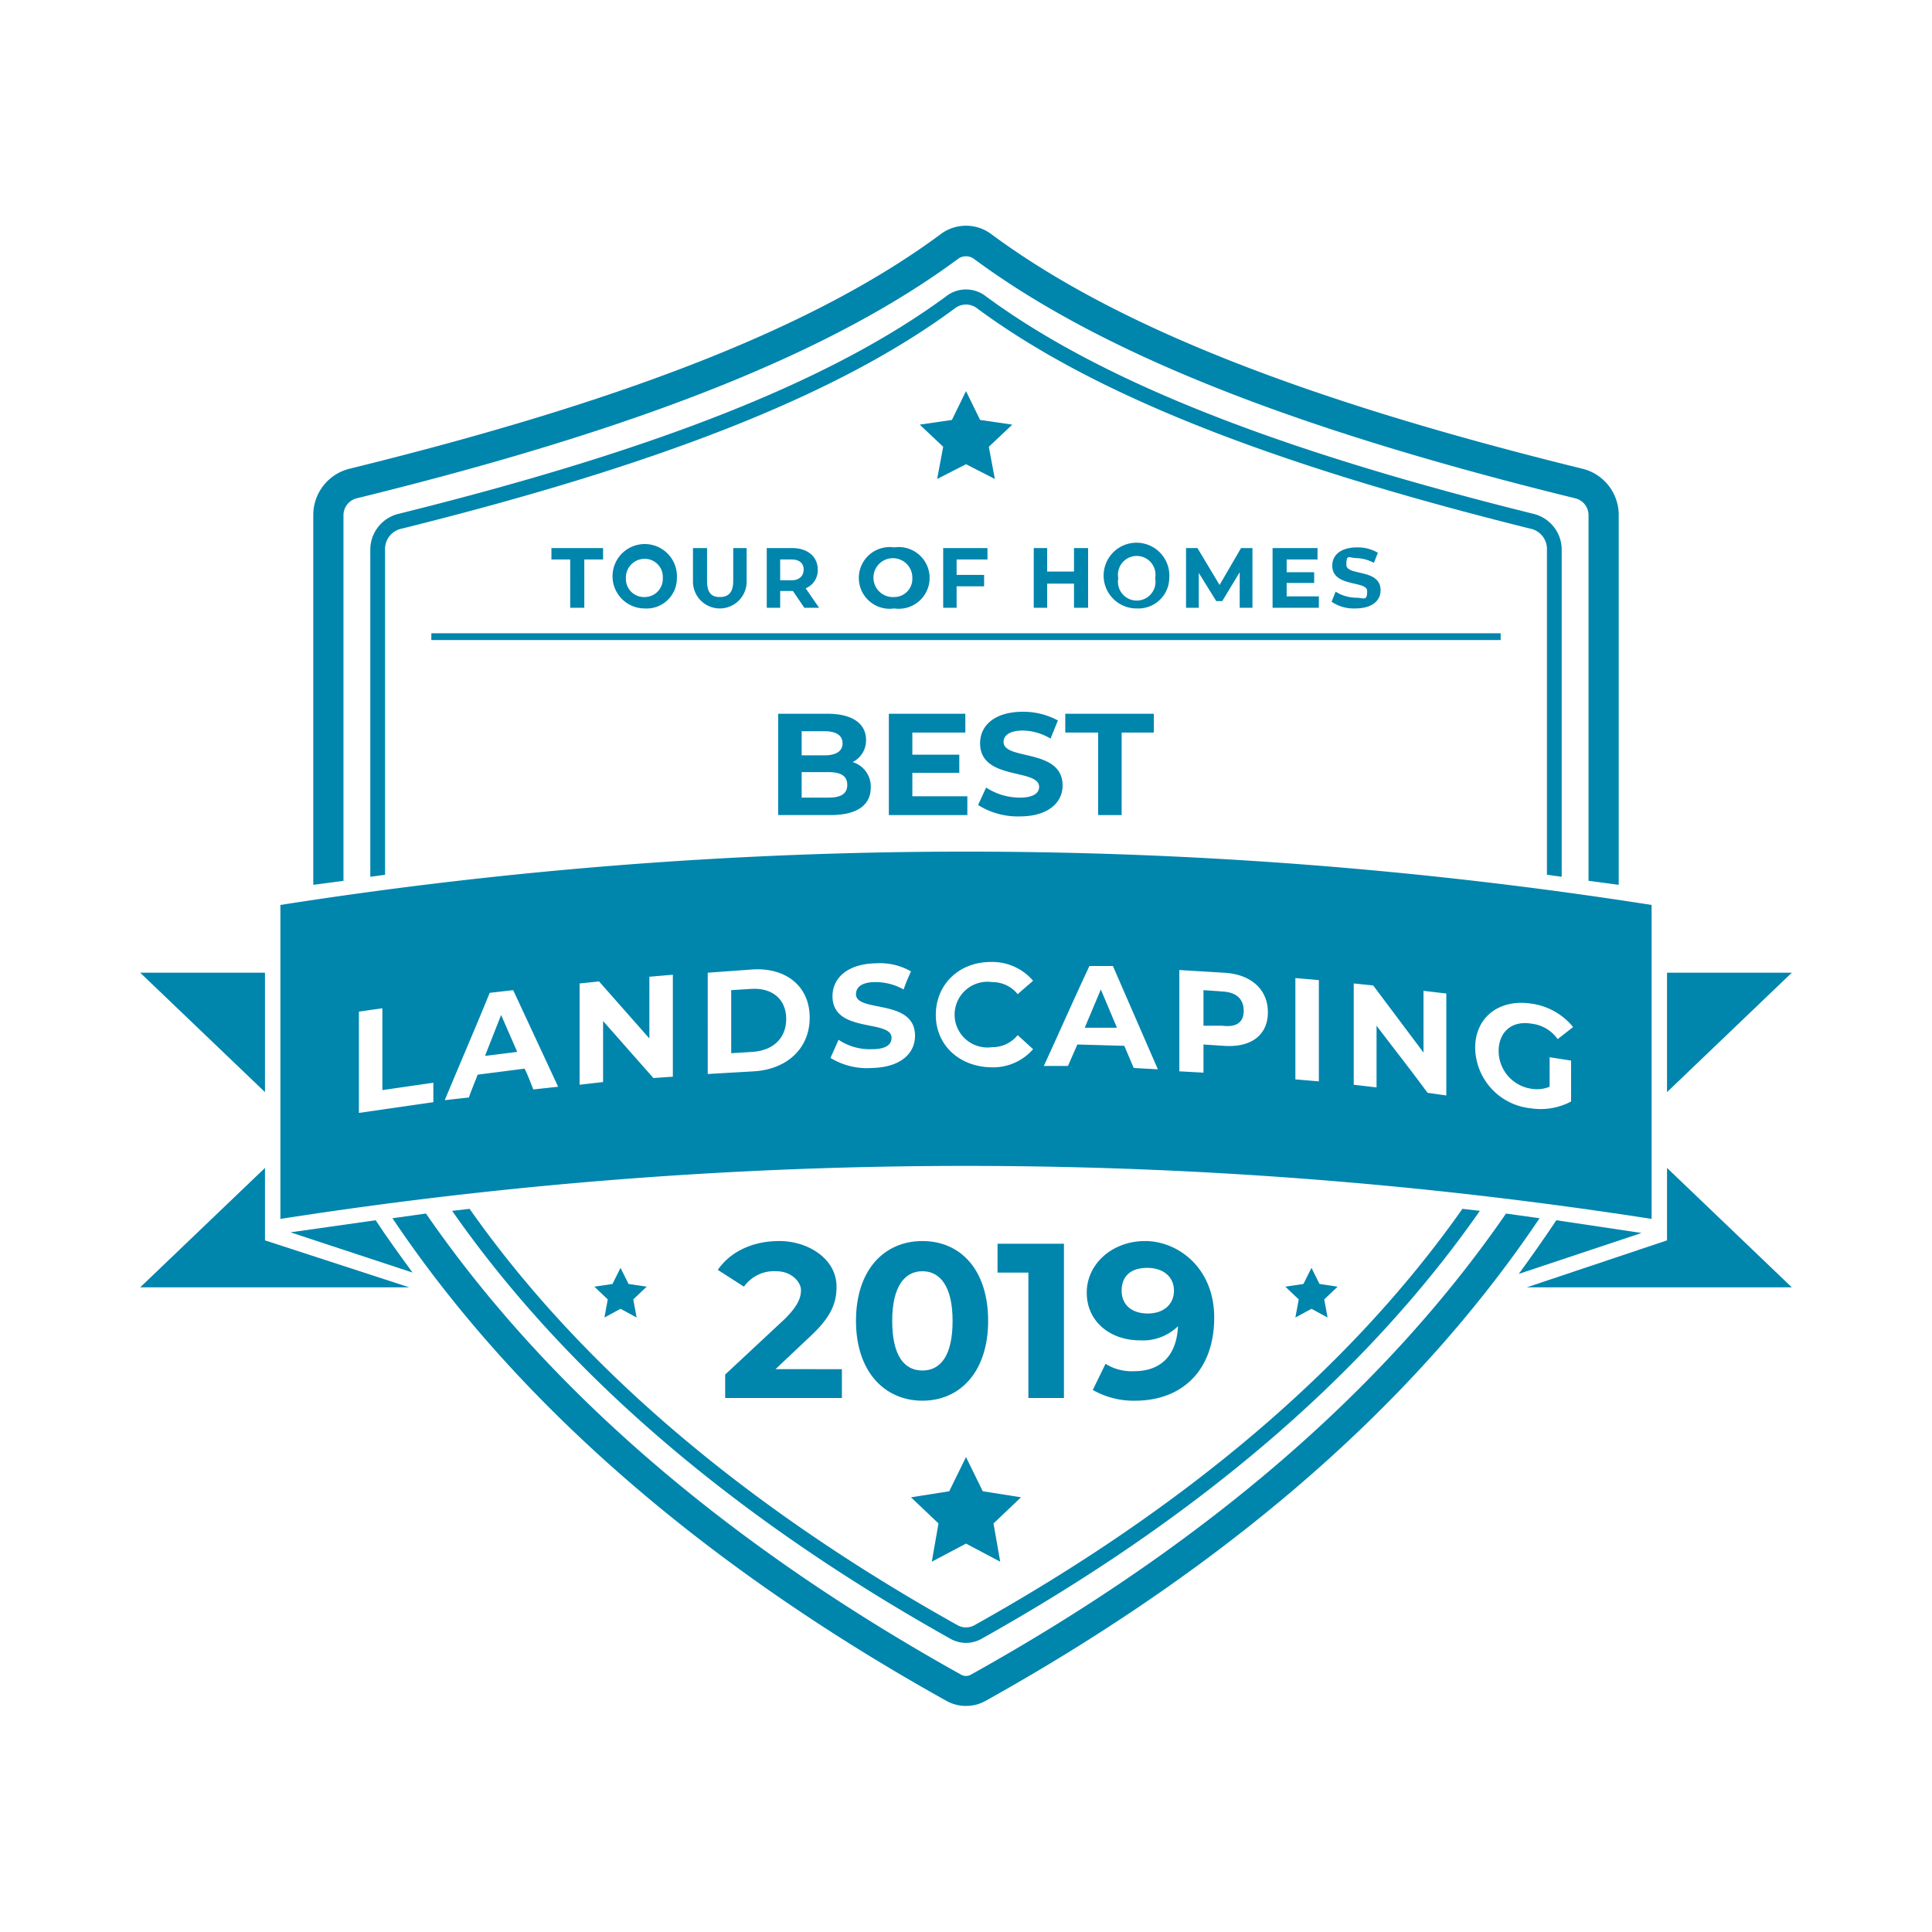 <svg xmlns="http://www.w3.org/2000/svg" viewBox="0 0 288 288"><g id="TOH_2019" data-name="TOH 2019"><polygon points="154.1 81.7 154.1 90.6 156.1 90.6 156.1 87 160.1 87 160.1 90.6 162.2 90.6 162.2 81.7 160.1 81.7 160.1 85.2 156.1 85.2 156.1 81.7 154.1 81.7" fill="#0085ad"/><polygon points="143.9 109.2 143.9 106.4 132.5 106.4 132.5 121.5 144.2 121.5 144.2 118.7 136 118.7 136 115.2 143 115.2 143 112.5 136 112.5 136 109.2 143.9 109.2" fill="#0085ad"/><path d="M51.2,131.3V76.8a2.6,2.6,0,0,1,1.9-2.5C95.5,63.9,124,52.5,142.8,38.6h0a2,2,0,0,1,2.4,0c18.8,13.9,47.3,25.3,89.7,35.7a2.6,2.6,0,0,1,1.9,2.5v54.5l4.5.6V76.8a7.1,7.1,0,0,0-5.3-6.9C194.1,59.6,166.2,48.5,147.9,35a6.3,6.3,0,0,0-7.8,0C121.8,48.5,93.9,59.6,52,69.9a7.1,7.1,0,0,0-5.3,6.9v55.1Z" fill="#0085ad"/><polygon points="147.2 83.4 147.2 81.7 140.6 81.7 140.6 90.6 142.6 90.6 142.6 87.4 146.7 87.4 146.7 85.7 142.6 85.7 142.6 83.4 147.2 83.4" fill="#0085ad"/><polygon points="248.5 145 248.5 162.8 267.1 145 248.5 145" fill="#0085ad"/><polygon points="181.3 89.6 182.2 89.6 184.8 85.3 184.8 90.6 186.7 90.6 186.7 81.7 185 81.7 181.8 87.2 178.5 81.7 176.8 81.7 176.8 90.6 178.7 90.6 178.7 85.4 181.3 89.6" fill="#0085ad"/><polygon points="196.4 83.4 196.4 81.7 189.7 81.7 189.7 90.6 196.6 90.6 196.6 88.9 191.8 88.9 191.8 86.9 195.9 86.9 195.9 85.3 191.8 85.3 191.8 83.4 196.4 83.4" fill="#0085ad"/><polygon points="146.1 62.6 144 58.3 141.9 62.6 137.1 63.3 140.6 66.6 139.7 71.4 144 69.2 148.3 71.4 147.4 66.6 150.9 63.3 146.1 62.6" fill="#0085ad"/><path d="M174.3,86.2a4.9,4.9,0,1,0-4.8,4.5A4.6,4.6,0,0,0,174.3,86.2Zm-7.6,0a2.8,2.8,0,1,1,5.5,0,2.8,2.8,0,1,1-5.5,0Z" fill="#0085ad"/><path d="M133.3,81.6a4.6,4.6,0,1,0,0,9.1,4.6,4.6,0,1,0,0-9.1Zm0,7.4a2.9,2.9,0,1,1,2.7-2.8A2.7,2.7,0,0,1,133.3,89Z" fill="#0085ad"/><path d="M121.9,84.9c0-1.9-1.5-3.2-3.8-3.2h-3.8v8.9h2V88.1h1.9l1.7,2.5h2.2l-2-2.9A2.9,2.9,0,0,0,121.9,84.9ZM118,86.5h-1.7V83.4H118c1.2,0,1.8.6,1.8,1.5S119.2,86.5,118,86.5Z" fill="#0085ad"/><polygon points="87.1 90.6 87.1 83.4 89.9 83.4 89.9 81.7 82.2 81.7 82.2 83.4 85 83.4 85 90.6 87.1 90.6" fill="#0085ad"/><rect x="64.3" y="94.4" width="159.4" height="1.01" fill="#0085ad"/><path d="M152,118.9a9.2,9.2,0,0,1-5-1.5l-1.2,2.6a11.1,11.1,0,0,0,6.2,1.7c4.3,0,6.4-2.1,6.4-4.6,0-5.6-8.8-3.7-8.8-6.5,0-.9.8-1.7,2.9-1.7a8.3,8.3,0,0,1,4.1,1.2l1.1-2.7a10.8,10.8,0,0,0-5.2-1.3c-4.3,0-6.4,2.1-6.4,4.7,0,5.6,8.8,3.7,8.8,6.5C154.9,118.2,154.1,118.9,152,118.9Z" fill="#0085ad"/><path d="M185.4,150.7c0-1.7-1-2.8-3.2-2.9l-2.8-.2v5.3h2.8C184.4,153.2,185.4,152.3,185.4,150.7Z" fill="#0085ad"/><path d="M129.1,110.3c0-2.4-2-3.9-5.7-3.9H116v15.1h7.8c4,0,6-1.5,6-4.1a3.8,3.8,0,0,0-2.7-3.8A3.6,3.6,0,0,0,129.1,110.3Zm-9.6-1.3h3.4c1.7,0,2.7.6,2.7,1.8s-1,1.8-2.7,1.8h-3.4Zm4,9.9h-4v-3.8h4c1.9,0,2.8.6,2.8,1.9S125.4,118.9,123.5,118.9Z" fill="#0085ad"/><path d="M103.3,81.7v5a4,4,0,0,0,8,0v-5h-2v4.9c0,1.7-.7,2.4-2,2.4s-1.9-.7-1.9-2.4V81.7Z" fill="#0085ad"/><path d="M232.8,130.7V82a5.5,5.5,0,0,0-4.2-5.4C189.9,67,164,56.7,147,44.2a4.8,4.8,0,0,0-6,0C124,56.7,98.1,67,59.4,76.6A5.5,5.5,0,0,0,55.2,82v48.7l2.2-.3V82a3.1,3.1,0,0,1,2.5-3.2c39-9.7,65.2-20.1,82.4-32.8a2.7,2.7,0,0,1,3.4,0c17.2,12.7,43.4,23.1,82.4,32.8a3.1,3.1,0,0,1,2.5,3.2v48.4Z" fill="#0085ad"/><polygon points="167.2 121.5 167.2 109.2 172 109.2 172 106.4 158.8 106.4 158.8 109.2 163.7 109.2 163.7 121.5 167.2 121.5" fill="#0085ad"/><path d="M100.9,86.2a4.8,4.8,0,1,0-4.8,4.5A4.5,4.5,0,0,0,100.9,86.2Zm-7.6,0a2.8,2.8,0,0,1,2.8-2.9,2.7,2.7,0,0,1,2.7,2.9A2.7,2.7,0,0,1,96.1,89,2.7,2.7,0,0,1,93.3,86.2Z" fill="#0085ad"/><path d="M202.1,89.1a5.9,5.9,0,0,1-3-.9l-.6,1.5a5.8,5.8,0,0,0,3.5,1c2.6,0,3.8-1.2,3.8-2.7,0-3.3-5.1-2.1-5.1-3.8s.4-1,1.6-1a5.9,5.9,0,0,1,2.5.7l.6-1.5a5.9,5.9,0,0,0-3.1-.8c-2.5,0-3.7,1.2-3.7,2.7,0,3.3,5.2,2.2,5.2,3.8S203.3,89.1,202.1,89.1Z" fill="#0085ad"/><polygon points="144 217.2 141.5 222.3 135.8 223.2 139.9 227.1 138.9 232.8 144 230.1 149.1 232.8 148.1 227.1 152.2 223.2 146.5 222.3 144 217.2" fill="#0085ad"/><path d="M232,181.9c-1.8,2.7-3.7,5.4-5.6,8l18.3-6.1Z" fill="#0085ad"/><path d="M70,180.2l-2.6.3c16.9,24.2,41.8,45.6,74.3,63.8a4.7,4.7,0,0,0,4.6,0c32.5-18.2,57.4-39.6,74.3-63.8l-2.6-.3c-16.6,23.6-41.1,44.4-72.8,62.1a2.6,2.6,0,0,1-2.4,0C111.1,224.6,86.6,203.8,70,180.2Z" fill="#0085ad"/><path d="M224.5,180.9c-18,26.1-44.7,49.2-79.7,68.7a1.5,1.5,0,0,1-1.6,0c-35-19.5-61.7-42.6-79.7-68.7l-5,.7c18.4,27.4,46.1,51.6,82.5,71.9a6,6,0,0,0,6,0c36.4-20.3,64.1-44.5,82.5-71.9Z" fill="#0085ad"/><path d="M43.3,183.7l18.2,6c-1.9-2.6-3.8-5.2-5.5-7.8Z" fill="#0085ad"/><polygon points="39.5 174.1 20.9 191.9 61 191.9 39.5 184.9 39.5 174.1" fill="#0085ad"/><polygon points="93.7 191.4 92.5 189 91.3 191.4 88.6 191.8 90.6 193.7 90.1 196.4 92.5 195.1 94.9 196.4 94.4 193.7 96.4 191.8 93.7 191.4" fill="#0085ad"/><polygon points="39.5 145 20.9 145 39.5 162.8 39.5 145" fill="#0085ad"/><polygon points="196.7 191.4 195.5 189 194.3 191.4 191.6 191.8 193.6 193.7 193.1 196.4 195.5 195.1 197.9 196.4 197.4 193.7 199.4 191.8 196.7 191.4" fill="#0085ad"/><polygon points="248.5 184.3 248.5 184.3 248.5 184.9 227.6 191.9 267.1 191.9 248.5 174.1 248.5 184.3" fill="#0085ad"/><path d="M72.3,157.4l4.8-.6-2.4-5.5Z" fill="#0085ad"/><path d="M164.1,147.5l-2.4,5.7h4.8Z" fill="#0085ad"/><path d="M112.2,147.4l-3.2.2V157l3.2-.2c3-.2,5-2,5-4.9S115.2,147.3,112.2,147.4Z" fill="#0085ad"/><path d="M246.2,181.7V134.9a660.9,660.9,0,0,0-204.4,0v46.8a665,665,0,0,1,204.4,0Zm-18-32.1a9.7,9.7,0,0,1,6.3,3.5l-2.3,1.8a5.5,5.5,0,0,0-3.9-2.3c-2.9-.5-4.9,1.2-4.9,4.1a5.7,5.7,0,0,0,4.9,5.6,5,5,0,0,0,2.7-.3v-4.4l3.2.5v6.1a9.7,9.7,0,0,1-6.1,1,9.2,9.2,0,0,1-8.2-9C219.9,151.7,223.4,148.9,228.2,149.6Zm-26.4-3,2.9.3,7.5,10v-9.2l3.4.4v15.2l-2.8-.4c-2.5-3.4-5.1-6.7-7.6-10v9.2l-3.4-.4Zm-8.7-.8,3.5.3v15.1l-3.5-.3Zm-17.3-1.2,6.6.4c4.1.2,6.6,2.5,6.6,5.9s-2.5,5.3-6.6,5l-3-.2v4.2l-3.6-.2Zm-13.4-.6h3.5l6.7,15.4-3.6-.2-1.4-3.3-7-.2-1.4,3.2h-3.6C157.9,153.9,160.1,148.9,162.4,144ZM64.6,164.3l-11.1,1.6V150.8l3.5-.5v12.2l7.6-1.1Zm14.9-1.9c-.4-1-.8-2.1-1.3-3.1l-7,.9c-.4,1.1-.9,2.2-1.3,3.4l-3.6.4c2.2-5.3,4.5-10.6,6.7-16l3.5-.4L83.2,162Zm20.8-1.9-2.9.2-7.5-8.5v9.1l-3.5.4V146.6l2.9-.3,7.5,8.5v-9.2l3.5-.3Zm12.1-.8-6.9.4V145l6.9-.5c4.9-.2,8.3,2.6,8.3,7.2S117.3,159.4,112.4,159.7Zm17.6-.5a10.4,10.4,0,0,1-6.2-1.5L125,155a8.4,8.4,0,0,0,5,1.4c2.1,0,2.9-.7,2.9-1.7,0-2.8-8.8-.6-8.8-6.2,0-2.6,2.1-4.8,6.4-4.9a9.4,9.4,0,0,1,5.3,1.2c-.4.9-.8,1.8-1.1,2.7a8.5,8.5,0,0,0-4.2-1.1c-2.1,0-2.9.8-2.9,1.8,0,2.8,8.8.6,8.8,6.2C136.4,157,134.3,159.1,130,159.2Zm9.5-7.9c0-4.6,3.5-7.9,8.2-7.9a8,8,0,0,1,6.3,2.8l-2.3,2a4.8,4.8,0,0,0-3.8-1.8,4.9,4.9,0,1,0,0,9.7,4.8,4.8,0,0,0,3.8-1.8l2.3,2.1a7.9,7.9,0,0,1-6.3,2.7C143,159,139.5,155.8,139.5,151.3Z" fill="#0085ad"/><path d="M125.5,204.1v4.3H108.1v-3.5l8.9-8.3c2-2,2.4-3.2,2.4-4.3s-1.3-2.8-3.7-2.8a5.5,5.5,0,0,0-4.8,2.3l-3.9-2.5c1.8-2.6,5-4.3,9.2-4.3s8.5,2.6,8.5,6.8c0,2.2-.6,4.3-3.8,7.3l-5.3,5Z" fill="#0085ad"/><path d="M127.6,196.9c0-7.6,4.2-11.9,9.9-11.9s9.8,4.3,9.8,11.9-4.2,11.9-9.8,11.9S127.6,204.5,127.6,196.9Zm14.4,0c0-5.2-1.9-7.4-4.5-7.4s-4.5,2.2-4.5,7.4,1.8,7.4,4.5,7.4S142,202.1,142,196.9Z" fill="#0085ad"/><path d="M158.6,185.4v23h-5.3V189.7h-4.6v-4.3Z" fill="#0085ad"/><path d="M181,196.4c0,7.9-4.8,12.4-11.8,12.4a12.3,12.3,0,0,1-6.3-1.6l1.9-3.9a7.3,7.3,0,0,0,4.3,1.1c3.8,0,6.3-2.2,6.5-6.7a7.5,7.5,0,0,1-5.7,2.1c-4.4,0-7.9-2.8-7.9-7.1s3.8-7.7,8.7-7.7S181,189,181,196.4Zm-6-4c0-2-1.5-3.4-4-3.4s-3.8,1.3-3.8,3.4,1.5,3.4,3.9,3.4S175,194.4,175,192.4Z" fill="#0085ad"/></g></svg>